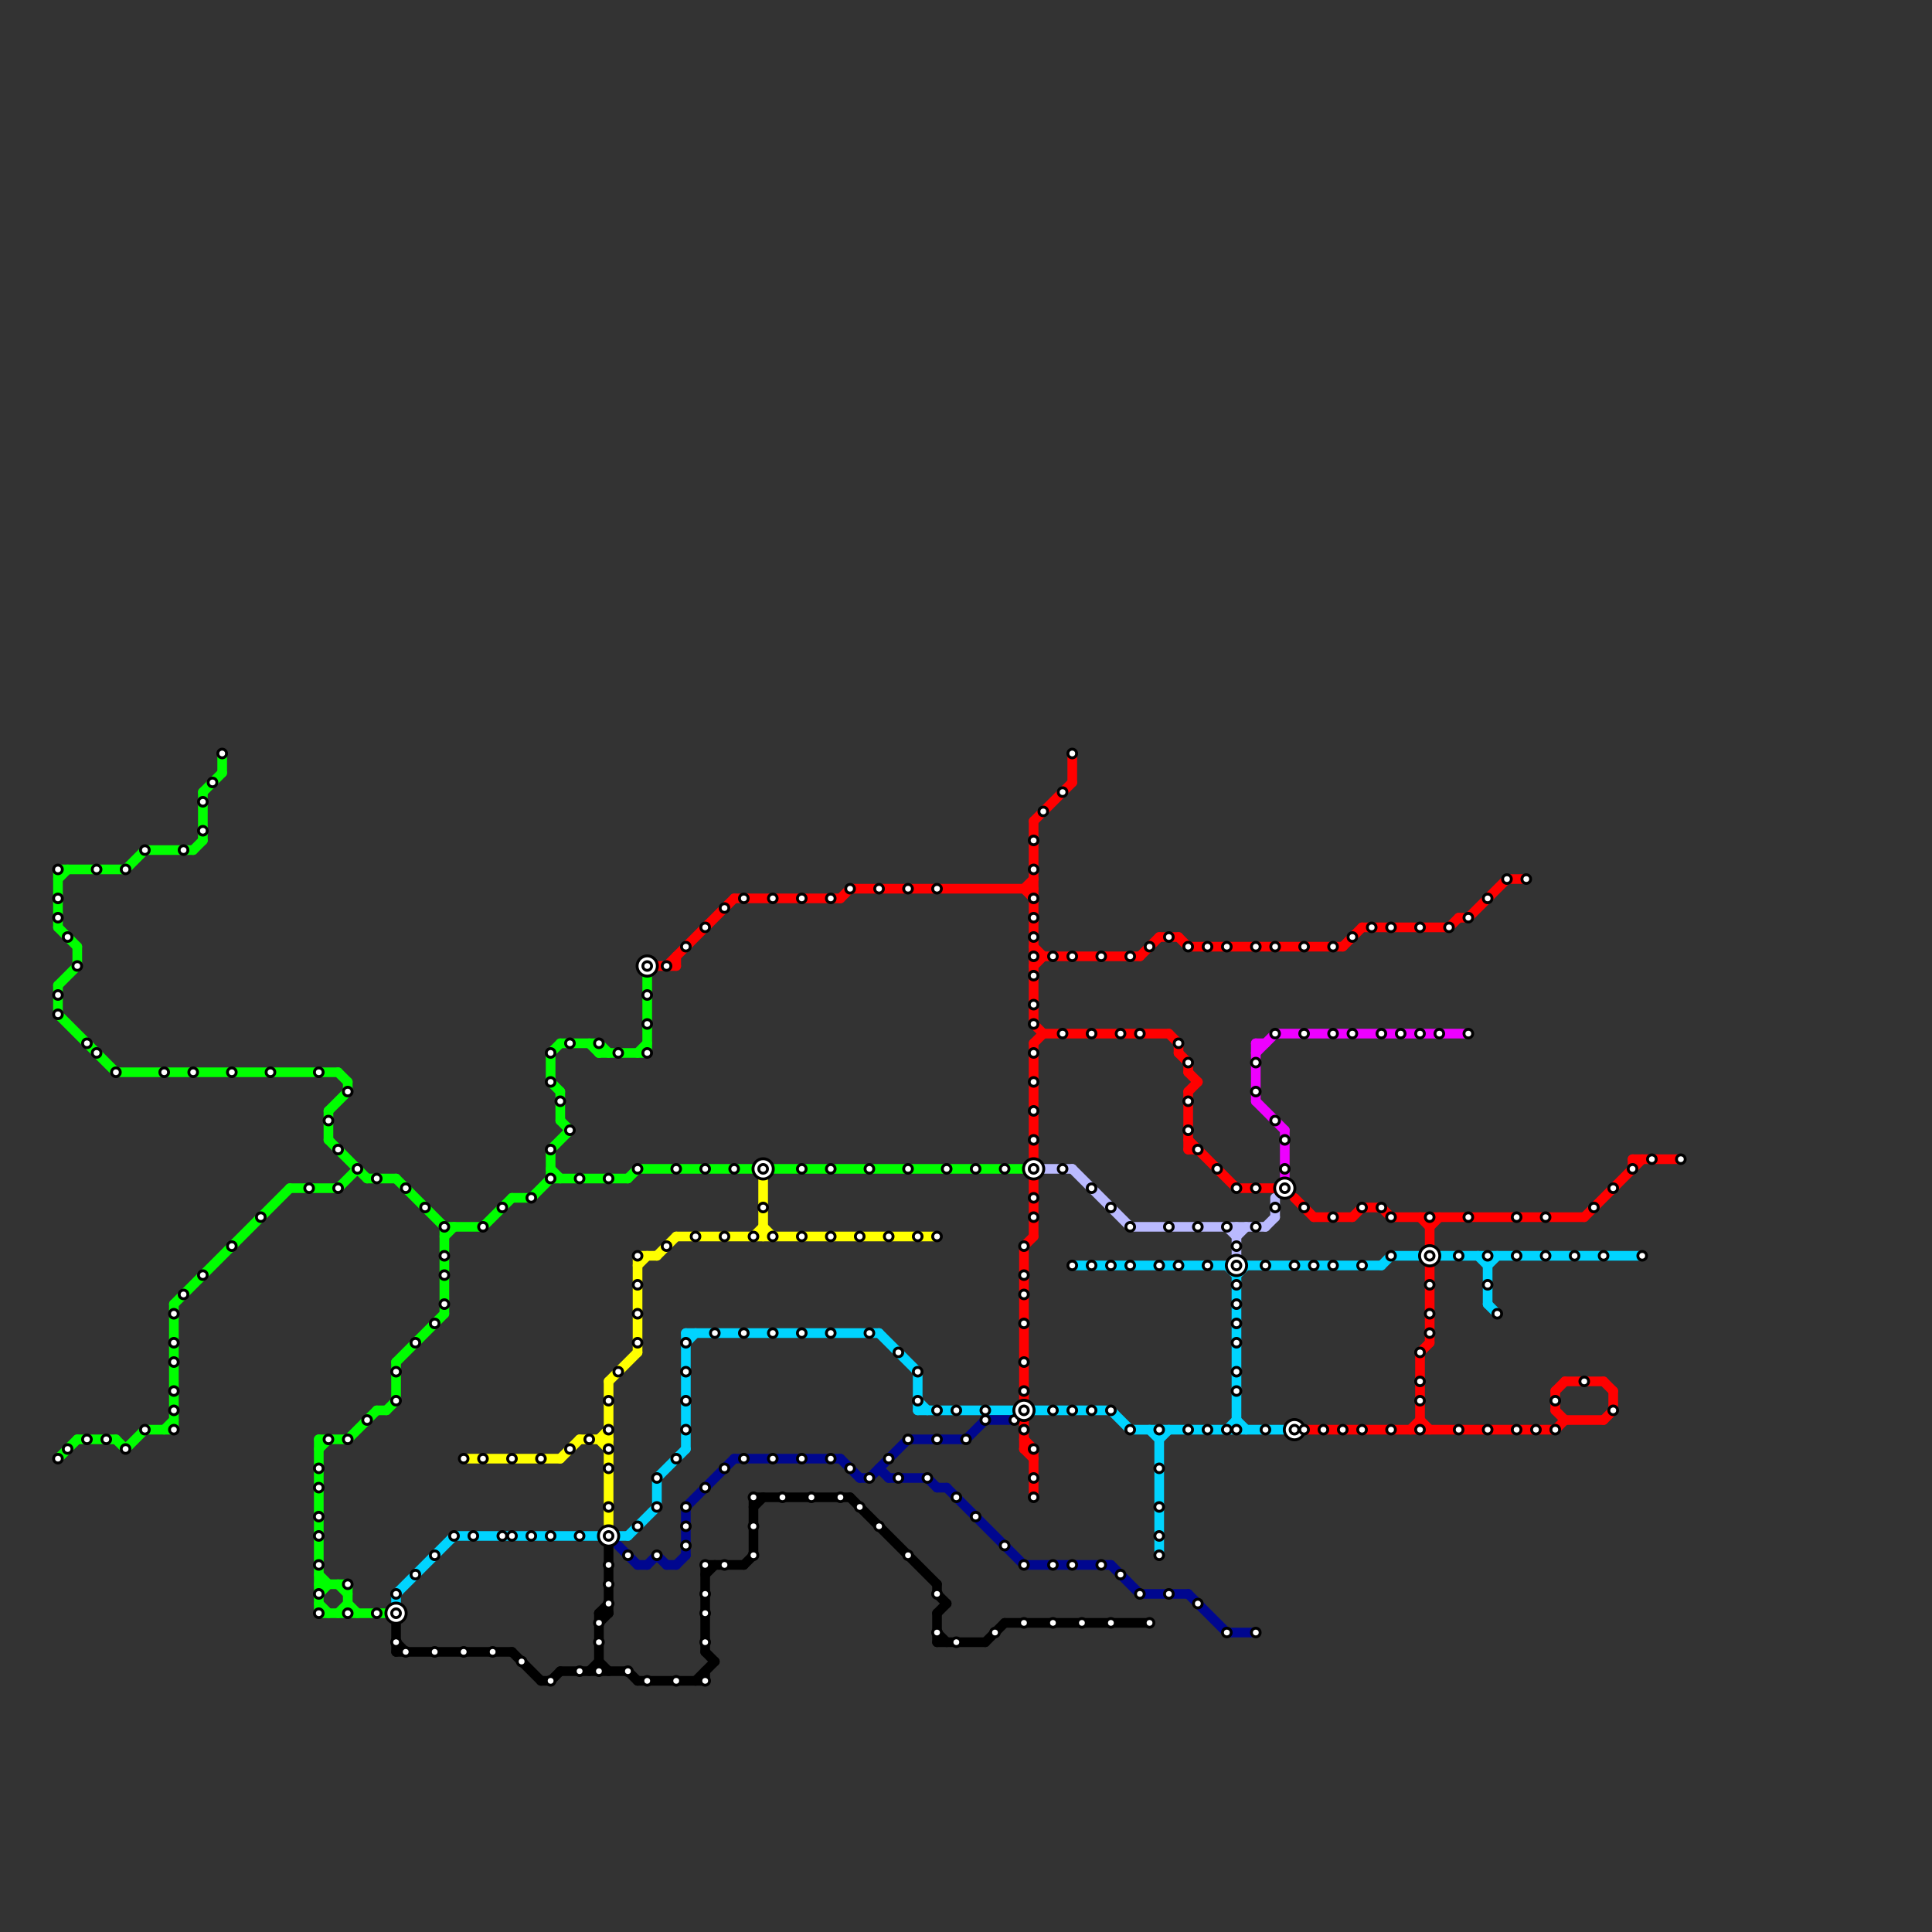 
<svg version="1.1" xmlns="http://www.w3.org/2000/svg" viewBox="0 0 200 200">
<rect x="0" y="0" width="200" height="200" fill="#333333" stroke="none"/>
<style>text { font: 1px Helvetica; font-weight: 600; white-space: pre; dominant-baseline: central; } line { stroke-width: 1; fill: none; stroke-linecap: round; stroke-linejoin: round; } .c0 { stroke: #00ff00 } .c1 { stroke: #00d4ff } .c2 { stroke: #00078f } .c3 { stroke: #000000 } .c4 { stroke: #ff0000 } .c5 { stroke: #babaff } .c6 { stroke: #ee00ff } .c7 { stroke: #ffff00 }</style><defs><g id="wm-xf"><circle r="1.2" fill="#000"/><circle r="0.9" fill="#fff"/><circle r="0.6" fill="#000"/><circle r="0.3" fill="#fff"/></g><g id="wm"><circle r="0.6" fill="#000"/><circle r="0.3" fill="#fff"/></g></defs><line class="c0" x1="6" y1="151" x2="8" y2="149"/><line class="c0" x1="33" y1="166" x2="34" y2="167"/><line class="c0" x1="50" y1="127" x2="53" y2="124"/><line class="c0" x1="6" y1="90" x2="6" y2="96"/><line class="c0" x1="33" y1="164" x2="36" y2="164"/><line class="c0" x1="33" y1="149" x2="33" y2="167"/><line class="c0" x1="36" y1="149" x2="39" y2="146"/><line class="c0" x1="6" y1="102" x2="6" y2="105"/><line class="c0" x1="33" y1="150" x2="34" y2="149"/><line class="c0" x1="65" y1="122" x2="66" y2="121"/><line class="c0" x1="41" y1="141" x2="41" y2="145"/><line class="c0" x1="57" y1="121" x2="58" y2="122"/><line class="c0" x1="15" y1="148" x2="18" y2="148"/><line class="c0" x1="36" y1="112" x2="36" y2="113"/><line class="c0" x1="55" y1="124" x2="57" y2="122"/><line class="c0" x1="6" y1="105" x2="12" y2="111"/><line class="c0" x1="62" y1="108" x2="62" y2="109"/><line class="c0" x1="33" y1="163" x2="34" y2="164"/><line class="c0" x1="40" y1="146" x2="41" y2="145"/><line class="c0" x1="38" y1="122" x2="41" y2="122"/><line class="c0" x1="21" y1="82" x2="23" y2="80"/><line class="c0" x1="53" y1="124" x2="55" y2="124"/><line class="c0" x1="6" y1="96" x2="8" y2="98"/><line class="c0" x1="61" y1="108" x2="62" y2="109"/><line class="c0" x1="30" y1="123" x2="35" y2="123"/><line class="c0" x1="66" y1="121" x2="78" y2="121"/><line class="c0" x1="33" y1="165" x2="34" y2="164"/><line class="c0" x1="12" y1="111" x2="35" y2="111"/><line class="c0" x1="34" y1="118" x2="38" y2="122"/><line class="c0" x1="13" y1="90" x2="15" y2="88"/><line class="c0" x1="57" y1="109" x2="58" y2="108"/><line class="c0" x1="57" y1="119" x2="59" y2="117"/><line class="c0" x1="58" y1="116" x2="59" y2="117"/><line class="c0" x1="20" y1="88" x2="21" y2="87"/><line class="c0" x1="33" y1="149" x2="36" y2="149"/><line class="c0" x1="8" y1="98" x2="8" y2="100"/><line class="c0" x1="33" y1="167" x2="41" y2="167"/><line class="c0" x1="58" y1="113" x2="58" y2="116"/><line class="c0" x1="35" y1="167" x2="36" y2="166"/><line class="c0" x1="36" y1="166" x2="37" y2="167"/><line class="c0" x1="46" y1="127" x2="50" y2="127"/><line class="c0" x1="62" y1="109" x2="67" y2="109"/><line class="c0" x1="46" y1="127" x2="46" y2="136"/><line class="c0" x1="34" y1="115" x2="36" y2="113"/><line class="c0" x1="57" y1="112" x2="58" y2="113"/><line class="c0" x1="12" y1="149" x2="13" y2="150"/><line class="c0" x1="41" y1="122" x2="46" y2="127"/><line class="c0" x1="57" y1="109" x2="57" y2="112"/><line class="c0" x1="13" y1="150" x2="15" y2="148"/><line class="c0" x1="46" y1="128" x2="47" y2="127"/><line class="c0" x1="35" y1="123" x2="37" y2="121"/><line class="c0" x1="66" y1="109" x2="67" y2="108"/><line class="c0" x1="39" y1="146" x2="40" y2="146"/><line class="c0" x1="8" y1="149" x2="12" y2="149"/><line class="c0" x1="15" y1="88" x2="20" y2="88"/><line class="c0" x1="17" y1="148" x2="18" y2="147"/><line class="c0" x1="6" y1="90" x2="13" y2="90"/><line class="c0" x1="67" y1="101" x2="67" y2="109"/><line class="c0" x1="62" y1="108" x2="63" y2="109"/><line class="c0" x1="18" y1="135" x2="30" y2="123"/><line class="c0" x1="34" y1="115" x2="34" y2="118"/><line class="c0" x1="21" y1="82" x2="21" y2="87"/><line class="c0" x1="58" y1="108" x2="62" y2="108"/><line class="c0" x1="57" y1="119" x2="57" y2="122"/><line class="c0" x1="35" y1="111" x2="36" y2="112"/><line class="c0" x1="35" y1="164" x2="36" y2="165"/><line class="c0" x1="36" y1="164" x2="36" y2="167"/><line class="c0" x1="57" y1="122" x2="65" y2="122"/><line class="c0" x1="6" y1="91" x2="7" y2="90"/><line class="c0" x1="18" y1="135" x2="18" y2="148"/><line class="c0" x1="23" y1="78" x2="23" y2="80"/><line class="c0" x1="6" y1="102" x2="8" y2="100"/><line class="c0" x1="41" y1="141" x2="46" y2="136"/><line class="c0" x1="80" y1="121" x2="106" y2="121"/><line class="c1" x1="68" y1="153" x2="71" y2="150"/><line class="c1" x1="143" y1="131" x2="144" y2="130"/><line class="c1" x1="41" y1="165" x2="47" y2="159"/><line class="c1" x1="154" y1="135" x2="155" y2="136"/><line class="c1" x1="107" y1="146" x2="115" y2="146"/><line class="c1" x1="95" y1="145" x2="96" y2="146"/><line class="c1" x1="127" y1="131" x2="128" y2="132"/><line class="c1" x1="95" y1="146" x2="105" y2="146"/><line class="c1" x1="64" y1="159" x2="65" y2="159"/><line class="c1" x1="68" y1="153" x2="68" y2="156"/><line class="c1" x1="129" y1="131" x2="143" y2="131"/><line class="c1" x1="144" y1="130" x2="170" y2="130"/><line class="c1" x1="120" y1="149" x2="121" y2="148"/><line class="c1" x1="128" y1="132" x2="128" y2="148"/><line class="c1" x1="154" y1="130" x2="154" y2="135"/><line class="c1" x1="127" y1="148" x2="128" y2="147"/><line class="c1" x1="47" y1="159" x2="62" y2="159"/><line class="c1" x1="41" y1="165" x2="41" y2="166"/><line class="c1" x1="117" y1="148" x2="134" y2="148"/><line class="c1" x1="128" y1="132" x2="129" y2="131"/><line class="c1" x1="119" y1="148" x2="120" y2="149"/><line class="c1" x1="65" y1="159" x2="68" y2="156"/><line class="c1" x1="71" y1="139" x2="72" y2="138"/><line class="c1" x1="154" y1="131" x2="155" y2="130"/><line class="c1" x1="111" y1="131" x2="127" y2="131"/><line class="c1" x1="71" y1="138" x2="91" y2="138"/><line class="c1" x1="95" y1="142" x2="95" y2="146"/><line class="c1" x1="120" y1="148" x2="120" y2="161"/><line class="c1" x1="153" y1="130" x2="154" y2="131"/><line class="c1" x1="115" y1="146" x2="117" y2="148"/><line class="c1" x1="91" y1="138" x2="95" y2="142"/><line class="c1" x1="128" y1="147" x2="129" y2="148"/><line class="c1" x1="71" y1="138" x2="71" y2="150"/><line class="c2" x1="71" y1="156" x2="71" y2="161"/><line class="c2" x1="102" y1="147" x2="105" y2="147"/><line class="c2" x1="96" y1="153" x2="97" y2="154"/><line class="c2" x1="87" y1="151" x2="89" y2="153"/><line class="c2" x1="91" y1="152" x2="92" y2="153"/><line class="c2" x1="98" y1="154" x2="106" y2="162"/><line class="c2" x1="90" y1="153" x2="94" y2="149"/><line class="c2" x1="68" y1="161" x2="69" y2="162"/><line class="c2" x1="118" y1="165" x2="123" y2="165"/><line class="c2" x1="94" y1="149" x2="100" y2="149"/><line class="c2" x1="106" y1="162" x2="115" y2="162"/><line class="c2" x1="69" y1="162" x2="70" y2="162"/><line class="c2" x1="92" y1="153" x2="96" y2="153"/><line class="c2" x1="123" y1="165" x2="127" y2="169"/><line class="c2" x1="76" y1="151" x2="87" y2="151"/><line class="c2" x1="66" y1="162" x2="67" y2="162"/><line class="c2" x1="127" y1="169" x2="130" y2="169"/><line class="c2" x1="64" y1="160" x2="66" y2="162"/><line class="c2" x1="115" y1="162" x2="118" y2="165"/><line class="c2" x1="70" y1="162" x2="71" y2="161"/><line class="c2" x1="105" y1="147" x2="106" y2="146"/><line class="c2" x1="89" y1="153" x2="90" y2="153"/><line class="c2" x1="67" y1="162" x2="68" y2="161"/><line class="c2" x1="97" y1="154" x2="98" y2="154"/><line class="c2" x1="71" y1="156" x2="76" y2="151"/><line class="c2" x1="100" y1="149" x2="102" y2="147"/><line class="c3" x1="73" y1="163" x2="74" y2="162"/><line class="c3" x1="97" y1="165" x2="98" y2="166"/><line class="c3" x1="77" y1="162" x2="78" y2="161"/><line class="c3" x1="53" y1="171" x2="56" y2="174"/><line class="c3" x1="78" y1="155" x2="88" y2="155"/><line class="c3" x1="97" y1="167" x2="98" y2="166"/><line class="c3" x1="62" y1="167" x2="63" y2="166"/><line class="c3" x1="97" y1="164" x2="97" y2="165"/><line class="c3" x1="66" y1="174" x2="73" y2="174"/><line class="c3" x1="65" y1="173" x2="66" y2="174"/><line class="c3" x1="57" y1="174" x2="58" y2="173"/><line class="c3" x1="97" y1="167" x2="97" y2="170"/><line class="c3" x1="62" y1="172" x2="63" y2="173"/><line class="c3" x1="73" y1="171" x2="74" y2="172"/><line class="c3" x1="62" y1="167" x2="62" y2="173"/><line class="c3" x1="73" y1="173" x2="73" y2="174"/><line class="c3" x1="88" y1="155" x2="97" y2="164"/><line class="c3" x1="61" y1="173" x2="62" y2="172"/><line class="c3" x1="58" y1="173" x2="65" y2="173"/><line class="c3" x1="104" y1="168" x2="119" y2="168"/><line class="c3" x1="41" y1="168" x2="41" y2="171"/><line class="c3" x1="97" y1="169" x2="98" y2="170"/><line class="c3" x1="78" y1="155" x2="78" y2="161"/><line class="c3" x1="62" y1="168" x2="63" y2="167"/><line class="c3" x1="102" y1="170" x2="104" y2="168"/><line class="c3" x1="56" y1="174" x2="57" y2="174"/><line class="c3" x1="41" y1="170" x2="42" y2="171"/><line class="c3" x1="63" y1="160" x2="63" y2="167"/><line class="c3" x1="78" y1="156" x2="79" y2="155"/><line class="c3" x1="97" y1="170" x2="102" y2="170"/><line class="c3" x1="73" y1="162" x2="73" y2="171"/><line class="c3" x1="41" y1="171" x2="53" y2="171"/><line class="c3" x1="62" y1="167" x2="63" y2="167"/><line class="c3" x1="72" y1="174" x2="74" y2="172"/><line class="c3" x1="73" y1="162" x2="77" y2="162"/><line class="c4" x1="108" y1="107" x2="121" y2="107"/><line class="c4" x1="161" y1="144" x2="161" y2="146"/><line class="c4" x1="118" y1="99" x2="120" y2="97"/><line class="c4" x1="164" y1="126" x2="170" y2="120"/><line class="c4" x1="107" y1="99" x2="118" y2="99"/><line class="c4" x1="107" y1="85" x2="107" y2="106"/><line class="c4" x1="107" y1="122" x2="107" y2="128"/><line class="c4" x1="106" y1="92" x2="107" y2="93"/><line class="c4" x1="121" y1="107" x2="122" y2="108"/><line class="c4" x1="123" y1="119" x2="124" y2="119"/><line class="c4" x1="141" y1="96" x2="150" y2="96"/><line class="c4" x1="122" y1="108" x2="122" y2="109"/><line class="c4" x1="136" y1="126" x2="140" y2="126"/><line class="c4" x1="150" y1="96" x2="151" y2="95"/><line class="c4" x1="134" y1="124" x2="136" y2="126"/><line class="c4" x1="107" y1="108" x2="108" y2="107"/><line class="c4" x1="106" y1="147" x2="106" y2="150"/><line class="c4" x1="161" y1="146" x2="162" y2="147"/><line class="c4" x1="162" y1="147" x2="166" y2="147"/><line class="c4" x1="146" y1="148" x2="147" y2="147"/><line class="c4" x1="148" y1="126" x2="148" y2="129"/><line class="c4" x1="67" y1="100" x2="70" y2="100"/><line class="c4" x1="122" y1="109" x2="123" y2="110"/><line class="c4" x1="107" y1="85" x2="111" y2="81"/><line class="c4" x1="161" y1="144" x2="162" y2="143"/><line class="c4" x1="106" y1="149" x2="107" y2="150"/><line class="c4" x1="141" y1="125" x2="143" y2="125"/><line class="c4" x1="123" y1="98" x2="139" y2="98"/><line class="c4" x1="147" y1="126" x2="148" y2="127"/><line class="c4" x1="76" y1="93" x2="87" y2="93"/><line class="c4" x1="151" y1="95" x2="152" y2="95"/><line class="c4" x1="123" y1="113" x2="124" y2="112"/><line class="c4" x1="107" y1="106" x2="108" y2="107"/><line class="c4" x1="123" y1="118" x2="128" y2="123"/><line class="c4" x1="156" y1="91" x2="158" y2="91"/><line class="c4" x1="123" y1="110" x2="123" y2="111"/><line class="c4" x1="111" y1="78" x2="111" y2="81"/><line class="c4" x1="120" y1="97" x2="122" y2="97"/><line class="c4" x1="107" y1="108" x2="107" y2="120"/><line class="c4" x1="87" y1="93" x2="88" y2="92"/><line class="c4" x1="152" y1="95" x2="156" y2="91"/><line class="c4" x1="70" y1="99" x2="70" y2="100"/><line class="c4" x1="147" y1="140" x2="148" y2="139"/><line class="c4" x1="88" y1="92" x2="107" y2="92"/><line class="c4" x1="107" y1="100" x2="108" y2="99"/><line class="c4" x1="106" y1="150" x2="107" y2="151"/><line class="c4" x1="128" y1="123" x2="132" y2="123"/><line class="c4" x1="148" y1="131" x2="148" y2="139"/><line class="c4" x1="123" y1="113" x2="123" y2="119"/><line class="c4" x1="106" y1="129" x2="106" y2="145"/><line class="c4" x1="166" y1="143" x2="167" y2="144"/><line class="c4" x1="107" y1="150" x2="107" y2="155"/><line class="c4" x1="162" y1="143" x2="166" y2="143"/><line class="c4" x1="169" y1="120" x2="169" y2="121"/><line class="c4" x1="106" y1="92" x2="107" y2="91"/><line class="c4" x1="140" y1="126" x2="141" y2="125"/><line class="c4" x1="147" y1="147" x2="148" y2="148"/><line class="c4" x1="169" y1="120" x2="174" y2="120"/><line class="c4" x1="106" y1="129" x2="107" y2="128"/><line class="c4" x1="148" y1="127" x2="149" y2="126"/><line class="c4" x1="69" y1="100" x2="76" y2="93"/><line class="c4" x1="166" y1="147" x2="167" y2="146"/><line class="c4" x1="122" y1="97" x2="123" y2="98"/><line class="c4" x1="143" y1="125" x2="144" y2="126"/><line class="c4" x1="139" y1="98" x2="141" y2="96"/><line class="c4" x1="161" y1="148" x2="162" y2="147"/><line class="c4" x1="106" y1="150" x2="107" y2="150"/><line class="c4" x1="123" y1="111" x2="124" y2="112"/><line class="c4" x1="107" y1="98" x2="108" y2="99"/><line class="c4" x1="144" y1="126" x2="164" y2="126"/><line class="c4" x1="135" y1="148" x2="161" y2="148"/><line class="c4" x1="147" y1="140" x2="147" y2="148"/><line class="c4" x1="167" y1="144" x2="167" y2="146"/><line class="c5" x1="131" y1="127" x2="132" y2="126"/><line class="c5" x1="132" y1="124" x2="132" y2="126"/><line class="c5" x1="127" y1="127" x2="128" y2="128"/><line class="c5" x1="128" y1="127" x2="128" y2="131"/><line class="c5" x1="107" y1="121" x2="111" y2="121"/><line class="c5" x1="111" y1="121" x2="117" y2="127"/><line class="c5" x1="128" y1="128" x2="129" y2="127"/><line class="c5" x1="117" y1="127" x2="131" y2="127"/><line class="c6" x1="132" y1="107" x2="152" y2="107"/><line class="c6" x1="133" y1="117" x2="133" y2="123"/><line class="c6" x1="130" y1="114" x2="133" y2="117"/><line class="c6" x1="130" y1="108" x2="130" y2="114"/><line class="c6" x1="130" y1="109" x2="132" y2="107"/><line class="c6" x1="130" y1="108" x2="131" y2="108"/><line class="c7" x1="60" y1="149" x2="63" y2="149"/><line class="c7" x1="58" y1="151" x2="60" y2="149"/><line class="c7" x1="62" y1="149" x2="63" y2="150"/><line class="c7" x1="79" y1="127" x2="80" y2="128"/><line class="c7" x1="70" y1="128" x2="97" y2="128"/><line class="c7" x1="63" y1="143" x2="63" y2="159"/><line class="c7" x1="63" y1="143" x2="66" y2="140"/><line class="c7" x1="79" y1="121" x2="79" y2="128"/><line class="c7" x1="66" y1="130" x2="66" y2="140"/><line class="c7" x1="66" y1="131" x2="67" y2="130"/><line class="c7" x1="68" y1="130" x2="70" y2="128"/><line class="c7" x1="48" y1="151" x2="58" y2="151"/><line class="c7" x1="62" y1="149" x2="63" y2="148"/><line class="c7" x1="66" y1="130" x2="68" y2="130"/><line class="c7" x1="78" y1="128" x2="79" y2="127"/>

<use x="10" y="109" href="#wm"/><use x="10" y="90" href="#wm"/><use x="100" y="149" href="#wm"/><use x="101" y="121" href="#wm"/><use x="101" y="157" href="#wm"/><use x="102" y="146" href="#wm"/><use x="102" y="147" href="#wm"/><use x="103" y="169" href="#wm"/><use x="104" y="121" href="#wm"/><use x="104" y="160" href="#wm"/><use x="105" y="147" href="#wm"/><use x="106" y="129" href="#wm"/><use x="106" y="132" href="#wm"/><use x="106" y="134" href="#wm"/><use x="106" y="137" href="#wm"/><use x="106" y="141" href="#wm"/><use x="106" y="144" href="#wm"/><use x="106" y="146" href="#wm-xf"/><use x="106" y="148" href="#wm"/><use x="106" y="162" href="#wm"/><use x="106" y="168" href="#wm"/><use x="107" y="101" href="#wm"/><use x="107" y="104" href="#wm"/><use x="107" y="106" href="#wm"/><use x="107" y="109" href="#wm"/><use x="107" y="112" href="#wm"/><use x="107" y="115" href="#wm"/><use x="107" y="118" href="#wm"/><use x="107" y="121" href="#wm-xf"/><use x="107" y="124" href="#wm"/><use x="107" y="126" href="#wm"/><use x="107" y="150" href="#wm"/><use x="107" y="153" href="#wm"/><use x="107" y="155" href="#wm"/><use x="107" y="87" href="#wm"/><use x="107" y="90" href="#wm"/><use x="107" y="93" href="#wm"/><use x="107" y="95" href="#wm"/><use x="107" y="97" href="#wm"/><use x="107" y="99" href="#wm"/><use x="108" y="84" href="#wm"/><use x="109" y="146" href="#wm"/><use x="109" y="162" href="#wm"/><use x="109" y="168" href="#wm"/><use x="109" y="99" href="#wm"/><use x="11" y="149" href="#wm"/><use x="110" y="107" href="#wm"/><use x="110" y="121" href="#wm"/><use x="110" y="82" href="#wm"/><use x="111" y="131" href="#wm"/><use x="111" y="146" href="#wm"/><use x="111" y="162" href="#wm"/><use x="111" y="78" href="#wm"/><use x="111" y="99" href="#wm"/><use x="112" y="168" href="#wm"/><use x="113" y="107" href="#wm"/><use x="113" y="123" href="#wm"/><use x="113" y="131" href="#wm"/><use x="113" y="146" href="#wm"/><use x="114" y="162" href="#wm"/><use x="114" y="99" href="#wm"/><use x="115" y="125" href="#wm"/><use x="115" y="131" href="#wm"/><use x="115" y="146" href="#wm"/><use x="115" y="168" href="#wm"/><use x="116" y="107" href="#wm"/><use x="116" y="163" href="#wm"/><use x="117" y="127" href="#wm"/><use x="117" y="131" href="#wm"/><use x="117" y="148" href="#wm"/><use x="117" y="99" href="#wm"/><use x="118" y="107" href="#wm"/><use x="118" y="165" href="#wm"/><use x="119" y="168" href="#wm"/><use x="119" y="98" href="#wm"/><use x="12" y="111" href="#wm"/><use x="120" y="131" href="#wm"/><use x="120" y="148" href="#wm"/><use x="120" y="152" href="#wm"/><use x="120" y="156" href="#wm"/><use x="120" y="159" href="#wm"/><use x="120" y="161" href="#wm"/><use x="121" y="127" href="#wm"/><use x="121" y="165" href="#wm"/><use x="121" y="97" href="#wm"/><use x="122" y="108" href="#wm"/><use x="122" y="131" href="#wm"/><use x="123" y="110" href="#wm"/><use x="123" y="114" href="#wm"/><use x="123" y="117" href="#wm"/><use x="123" y="148" href="#wm"/><use x="123" y="98" href="#wm"/><use x="124" y="119" href="#wm"/><use x="124" y="127" href="#wm"/><use x="124" y="166" href="#wm"/><use x="125" y="131" href="#wm"/><use x="125" y="148" href="#wm"/><use x="125" y="98" href="#wm"/><use x="126" y="121" href="#wm"/><use x="127" y="127" href="#wm"/><use x="127" y="148" href="#wm"/><use x="127" y="169" href="#wm"/><use x="127" y="98" href="#wm"/><use x="128" y="123" href="#wm"/><use x="128" y="129" href="#wm"/><use x="128" y="131" href="#wm-xf"/><use x="128" y="133" href="#wm"/><use x="128" y="135" href="#wm"/><use x="128" y="137" href="#wm"/><use x="128" y="139" href="#wm"/><use x="128" y="142" href="#wm"/><use x="128" y="144" href="#wm"/><use x="128" y="148" href="#wm"/><use x="13" y="150" href="#wm"/><use x="13" y="90" href="#wm"/><use x="130" y="110" href="#wm"/><use x="130" y="113" href="#wm"/><use x="130" y="123" href="#wm"/><use x="130" y="127" href="#wm"/><use x="130" y="169" href="#wm"/><use x="130" y="98" href="#wm"/><use x="131" y="131" href="#wm"/><use x="131" y="148" href="#wm"/><use x="132" y="107" href="#wm"/><use x="132" y="116" href="#wm"/><use x="132" y="125" href="#wm"/><use x="132" y="98" href="#wm"/><use x="133" y="118" href="#wm"/><use x="133" y="121" href="#wm"/><use x="133" y="123" href="#wm-xf"/><use x="134" y="131" href="#wm"/><use x="134" y="148" href="#wm-xf"/><use x="135" y="107" href="#wm"/><use x="135" y="125" href="#wm"/><use x="135" y="148" href="#wm"/><use x="135" y="98" href="#wm"/><use x="136" y="131" href="#wm"/><use x="137" y="148" href="#wm"/><use x="138" y="107" href="#wm"/><use x="138" y="126" href="#wm"/><use x="138" y="131" href="#wm"/><use x="138" y="98" href="#wm"/><use x="139" y="148" href="#wm"/><use x="140" y="107" href="#wm"/><use x="140" y="97" href="#wm"/><use x="141" y="125" href="#wm"/><use x="141" y="131" href="#wm"/><use x="141" y="148" href="#wm"/><use x="142" y="96" href="#wm"/><use x="143" y="107" href="#wm"/><use x="143" y="125" href="#wm"/><use x="144" y="126" href="#wm"/><use x="144" y="130" href="#wm"/><use x="144" y="148" href="#wm"/><use x="144" y="96" href="#wm"/><use x="145" y="107" href="#wm"/><use x="147" y="107" href="#wm"/><use x="147" y="140" href="#wm"/><use x="147" y="143" href="#wm"/><use x="147" y="145" href="#wm"/><use x="147" y="148" href="#wm"/><use x="147" y="96" href="#wm"/><use x="148" y="126" href="#wm"/><use x="148" y="130" href="#wm-xf"/><use x="148" y="133" href="#wm"/><use x="148" y="136" href="#wm"/><use x="148" y="138" href="#wm"/><use x="149" y="107" href="#wm"/><use x="15" y="148" href="#wm"/><use x="15" y="88" href="#wm"/><use x="150" y="96" href="#wm"/><use x="151" y="130" href="#wm"/><use x="151" y="148" href="#wm"/><use x="152" y="107" href="#wm"/><use x="152" y="126" href="#wm"/><use x="152" y="95" href="#wm"/><use x="154" y="130" href="#wm"/><use x="154" y="133" href="#wm"/><use x="154" y="148" href="#wm"/><use x="154" y="93" href="#wm"/><use x="155" y="136" href="#wm"/><use x="156" y="91" href="#wm"/><use x="157" y="126" href="#wm"/><use x="157" y="130" href="#wm"/><use x="157" y="148" href="#wm"/><use x="158" y="91" href="#wm"/><use x="159" y="148" href="#wm"/><use x="160" y="126" href="#wm"/><use x="160" y="130" href="#wm"/><use x="161" y="145" href="#wm"/><use x="161" y="148" href="#wm"/><use x="163" y="130" href="#wm"/><use x="164" y="143" href="#wm"/><use x="165" y="125" href="#wm"/><use x="166" y="130" href="#wm"/><use x="167" y="123" href="#wm"/><use x="167" y="146" href="#wm"/><use x="169" y="121" href="#wm"/><use x="17" y="111" href="#wm"/><use x="170" y="130" href="#wm"/><use x="171" y="120" href="#wm"/><use x="174" y="120" href="#wm"/><use x="18" y="136" href="#wm"/><use x="18" y="139" href="#wm"/><use x="18" y="141" href="#wm"/><use x="18" y="144" href="#wm"/><use x="18" y="146" href="#wm"/><use x="18" y="148" href="#wm"/><use x="19" y="134" href="#wm"/><use x="19" y="88" href="#wm"/><use x="20" y="111" href="#wm"/><use x="21" y="132" href="#wm"/><use x="21" y="83" href="#wm"/><use x="21" y="86" href="#wm"/><use x="22" y="81" href="#wm"/><use x="23" y="78" href="#wm"/><use x="24" y="111" href="#wm"/><use x="24" y="129" href="#wm"/><use x="27" y="126" href="#wm"/><use x="28" y="111" href="#wm"/><use x="32" y="123" href="#wm"/><use x="33" y="111" href="#wm"/><use x="33" y="152" href="#wm"/><use x="33" y="154" href="#wm"/><use x="33" y="157" href="#wm"/><use x="33" y="159" href="#wm"/><use x="33" y="162" href="#wm"/><use x="33" y="165" href="#wm"/><use x="33" y="167" href="#wm"/><use x="34" y="116" href="#wm"/><use x="34" y="149" href="#wm"/><use x="35" y="119" href="#wm"/><use x="35" y="123" href="#wm"/><use x="36" y="113" href="#wm"/><use x="36" y="149" href="#wm"/><use x="36" y="164" href="#wm"/><use x="36" y="167" href="#wm"/><use x="37" y="121" href="#wm"/><use x="38" y="147" href="#wm"/><use x="39" y="122" href="#wm"/><use x="39" y="167" href="#wm"/><use x="41" y="142" href="#wm"/><use x="41" y="145" href="#wm"/><use x="41" y="165" href="#wm"/><use x="41" y="167" href="#wm-xf"/><use x="41" y="170" href="#wm"/><use x="42" y="123" href="#wm"/><use x="42" y="171" href="#wm"/><use x="43" y="139" href="#wm"/><use x="43" y="163" href="#wm"/><use x="44" y="125" href="#wm"/><use x="45" y="137" href="#wm"/><use x="45" y="161" href="#wm"/><use x="45" y="171" href="#wm"/><use x="46" y="127" href="#wm"/><use x="46" y="130" href="#wm"/><use x="46" y="132" href="#wm"/><use x="46" y="135" href="#wm"/><use x="47" y="159" href="#wm"/><use x="48" y="151" href="#wm"/><use x="48" y="171" href="#wm"/><use x="49" y="159" href="#wm"/><use x="50" y="127" href="#wm"/><use x="50" y="151" href="#wm"/><use x="51" y="171" href="#wm"/><use x="52" y="125" href="#wm"/><use x="52" y="159" href="#wm"/><use x="53" y="151" href="#wm"/><use x="53" y="159" href="#wm"/><use x="54" y="172" href="#wm"/><use x="55" y="124" href="#wm"/><use x="55" y="159" href="#wm"/><use x="56" y="151" href="#wm"/><use x="57" y="109" href="#wm"/><use x="57" y="112" href="#wm"/><use x="57" y="119" href="#wm"/><use x="57" y="122" href="#wm"/><use x="57" y="159" href="#wm"/><use x="57" y="174" href="#wm"/><use x="58" y="114" href="#wm"/><use x="59" y="108" href="#wm"/><use x="59" y="117" href="#wm"/><use x="59" y="150" href="#wm"/><use x="6" y="103" href="#wm"/><use x="6" y="105" href="#wm"/><use x="6" y="151" href="#wm"/><use x="6" y="90" href="#wm"/><use x="6" y="93" href="#wm"/><use x="6" y="95" href="#wm"/><use x="60" y="122" href="#wm"/><use x="60" y="159" href="#wm"/><use x="60" y="173" href="#wm"/><use x="61" y="149" href="#wm"/><use x="62" y="108" href="#wm"/><use x="62" y="168" href="#wm"/><use x="62" y="170" href="#wm"/><use x="62" y="173" href="#wm"/><use x="63" y="122" href="#wm"/><use x="63" y="145" href="#wm"/><use x="63" y="148" href="#wm"/><use x="63" y="150" href="#wm"/><use x="63" y="152" href="#wm"/><use x="63" y="156" href="#wm"/><use x="63" y="159" href="#wm-xf"/><use x="63" y="162" href="#wm"/><use x="63" y="164" href="#wm"/><use x="63" y="166" href="#wm"/><use x="64" y="109" href="#wm"/><use x="64" y="142" href="#wm"/><use x="65" y="161" href="#wm"/><use x="65" y="173" href="#wm"/><use x="66" y="121" href="#wm"/><use x="66" y="130" href="#wm"/><use x="66" y="133" href="#wm"/><use x="66" y="136" href="#wm"/><use x="66" y="139" href="#wm"/><use x="66" y="158" href="#wm"/><use x="67" y="100" href="#wm-xf"/><use x="67" y="103" href="#wm"/><use x="67" y="106" href="#wm"/><use x="67" y="109" href="#wm"/><use x="67" y="174" href="#wm"/><use x="68" y="153" href="#wm"/><use x="68" y="156" href="#wm"/><use x="68" y="161" href="#wm"/><use x="69" y="100" href="#wm"/><use x="69" y="129" href="#wm"/><use x="7" y="150" href="#wm"/><use x="7" y="97" href="#wm"/><use x="70" y="121" href="#wm"/><use x="70" y="151" href="#wm"/><use x="70" y="174" href="#wm"/><use x="71" y="139" href="#wm"/><use x="71" y="142" href="#wm"/><use x="71" y="145" href="#wm"/><use x="71" y="148" href="#wm"/><use x="71" y="156" href="#wm"/><use x="71" y="158" href="#wm"/><use x="71" y="160" href="#wm"/><use x="71" y="98" href="#wm"/><use x="72" y="128" href="#wm"/><use x="73" y="121" href="#wm"/><use x="73" y="154" href="#wm"/><use x="73" y="162" href="#wm"/><use x="73" y="165" href="#wm"/><use x="73" y="167" href="#wm"/><use x="73" y="170" href="#wm"/><use x="73" y="174" href="#wm"/><use x="73" y="96" href="#wm"/><use x="74" y="138" href="#wm"/><use x="75" y="128" href="#wm"/><use x="75" y="152" href="#wm"/><use x="75" y="162" href="#wm"/><use x="75" y="94" href="#wm"/><use x="76" y="121" href="#wm"/><use x="77" y="138" href="#wm"/><use x="77" y="151" href="#wm"/><use x="77" y="93" href="#wm"/><use x="78" y="128" href="#wm"/><use x="78" y="155" href="#wm"/><use x="78" y="158" href="#wm"/><use x="78" y="161" href="#wm"/><use x="79" y="121" href="#wm-xf"/><use x="79" y="125" href="#wm"/><use x="8" y="100" href="#wm"/><use x="80" y="128" href="#wm"/><use x="80" y="138" href="#wm"/><use x="80" y="151" href="#wm"/><use x="80" y="93" href="#wm"/><use x="81" y="155" href="#wm"/><use x="83" y="121" href="#wm"/><use x="83" y="128" href="#wm"/><use x="83" y="138" href="#wm"/><use x="83" y="151" href="#wm"/><use x="83" y="93" href="#wm"/><use x="84" y="155" href="#wm"/><use x="86" y="121" href="#wm"/><use x="86" y="128" href="#wm"/><use x="86" y="138" href="#wm"/><use x="86" y="151" href="#wm"/><use x="86" y="93" href="#wm"/><use x="87" y="155" href="#wm"/><use x="88" y="152" href="#wm"/><use x="88" y="92" href="#wm"/><use x="89" y="128" href="#wm"/><use x="89" y="156" href="#wm"/><use x="9" y="108" href="#wm"/><use x="9" y="149" href="#wm"/><use x="90" y="121" href="#wm"/><use x="90" y="138" href="#wm"/><use x="90" y="153" href="#wm"/><use x="91" y="158" href="#wm"/><use x="91" y="92" href="#wm"/><use x="92" y="128" href="#wm"/><use x="92" y="151" href="#wm"/><use x="93" y="140" href="#wm"/><use x="93" y="153" href="#wm"/><use x="94" y="121" href="#wm"/><use x="94" y="149" href="#wm"/><use x="94" y="161" href="#wm"/><use x="94" y="92" href="#wm"/><use x="95" y="128" href="#wm"/><use x="95" y="142" href="#wm"/><use x="95" y="145" href="#wm"/><use x="96" y="153" href="#wm"/><use x="97" y="128" href="#wm"/><use x="97" y="146" href="#wm"/><use x="97" y="149" href="#wm"/><use x="97" y="165" href="#wm"/><use x="97" y="169" href="#wm"/><use x="97" y="92" href="#wm"/><use x="98" y="121" href="#wm"/><use x="99" y="146" href="#wm"/><use x="99" y="155" href="#wm"/><use x="99" y="170" href="#wm"/>
</svg>

